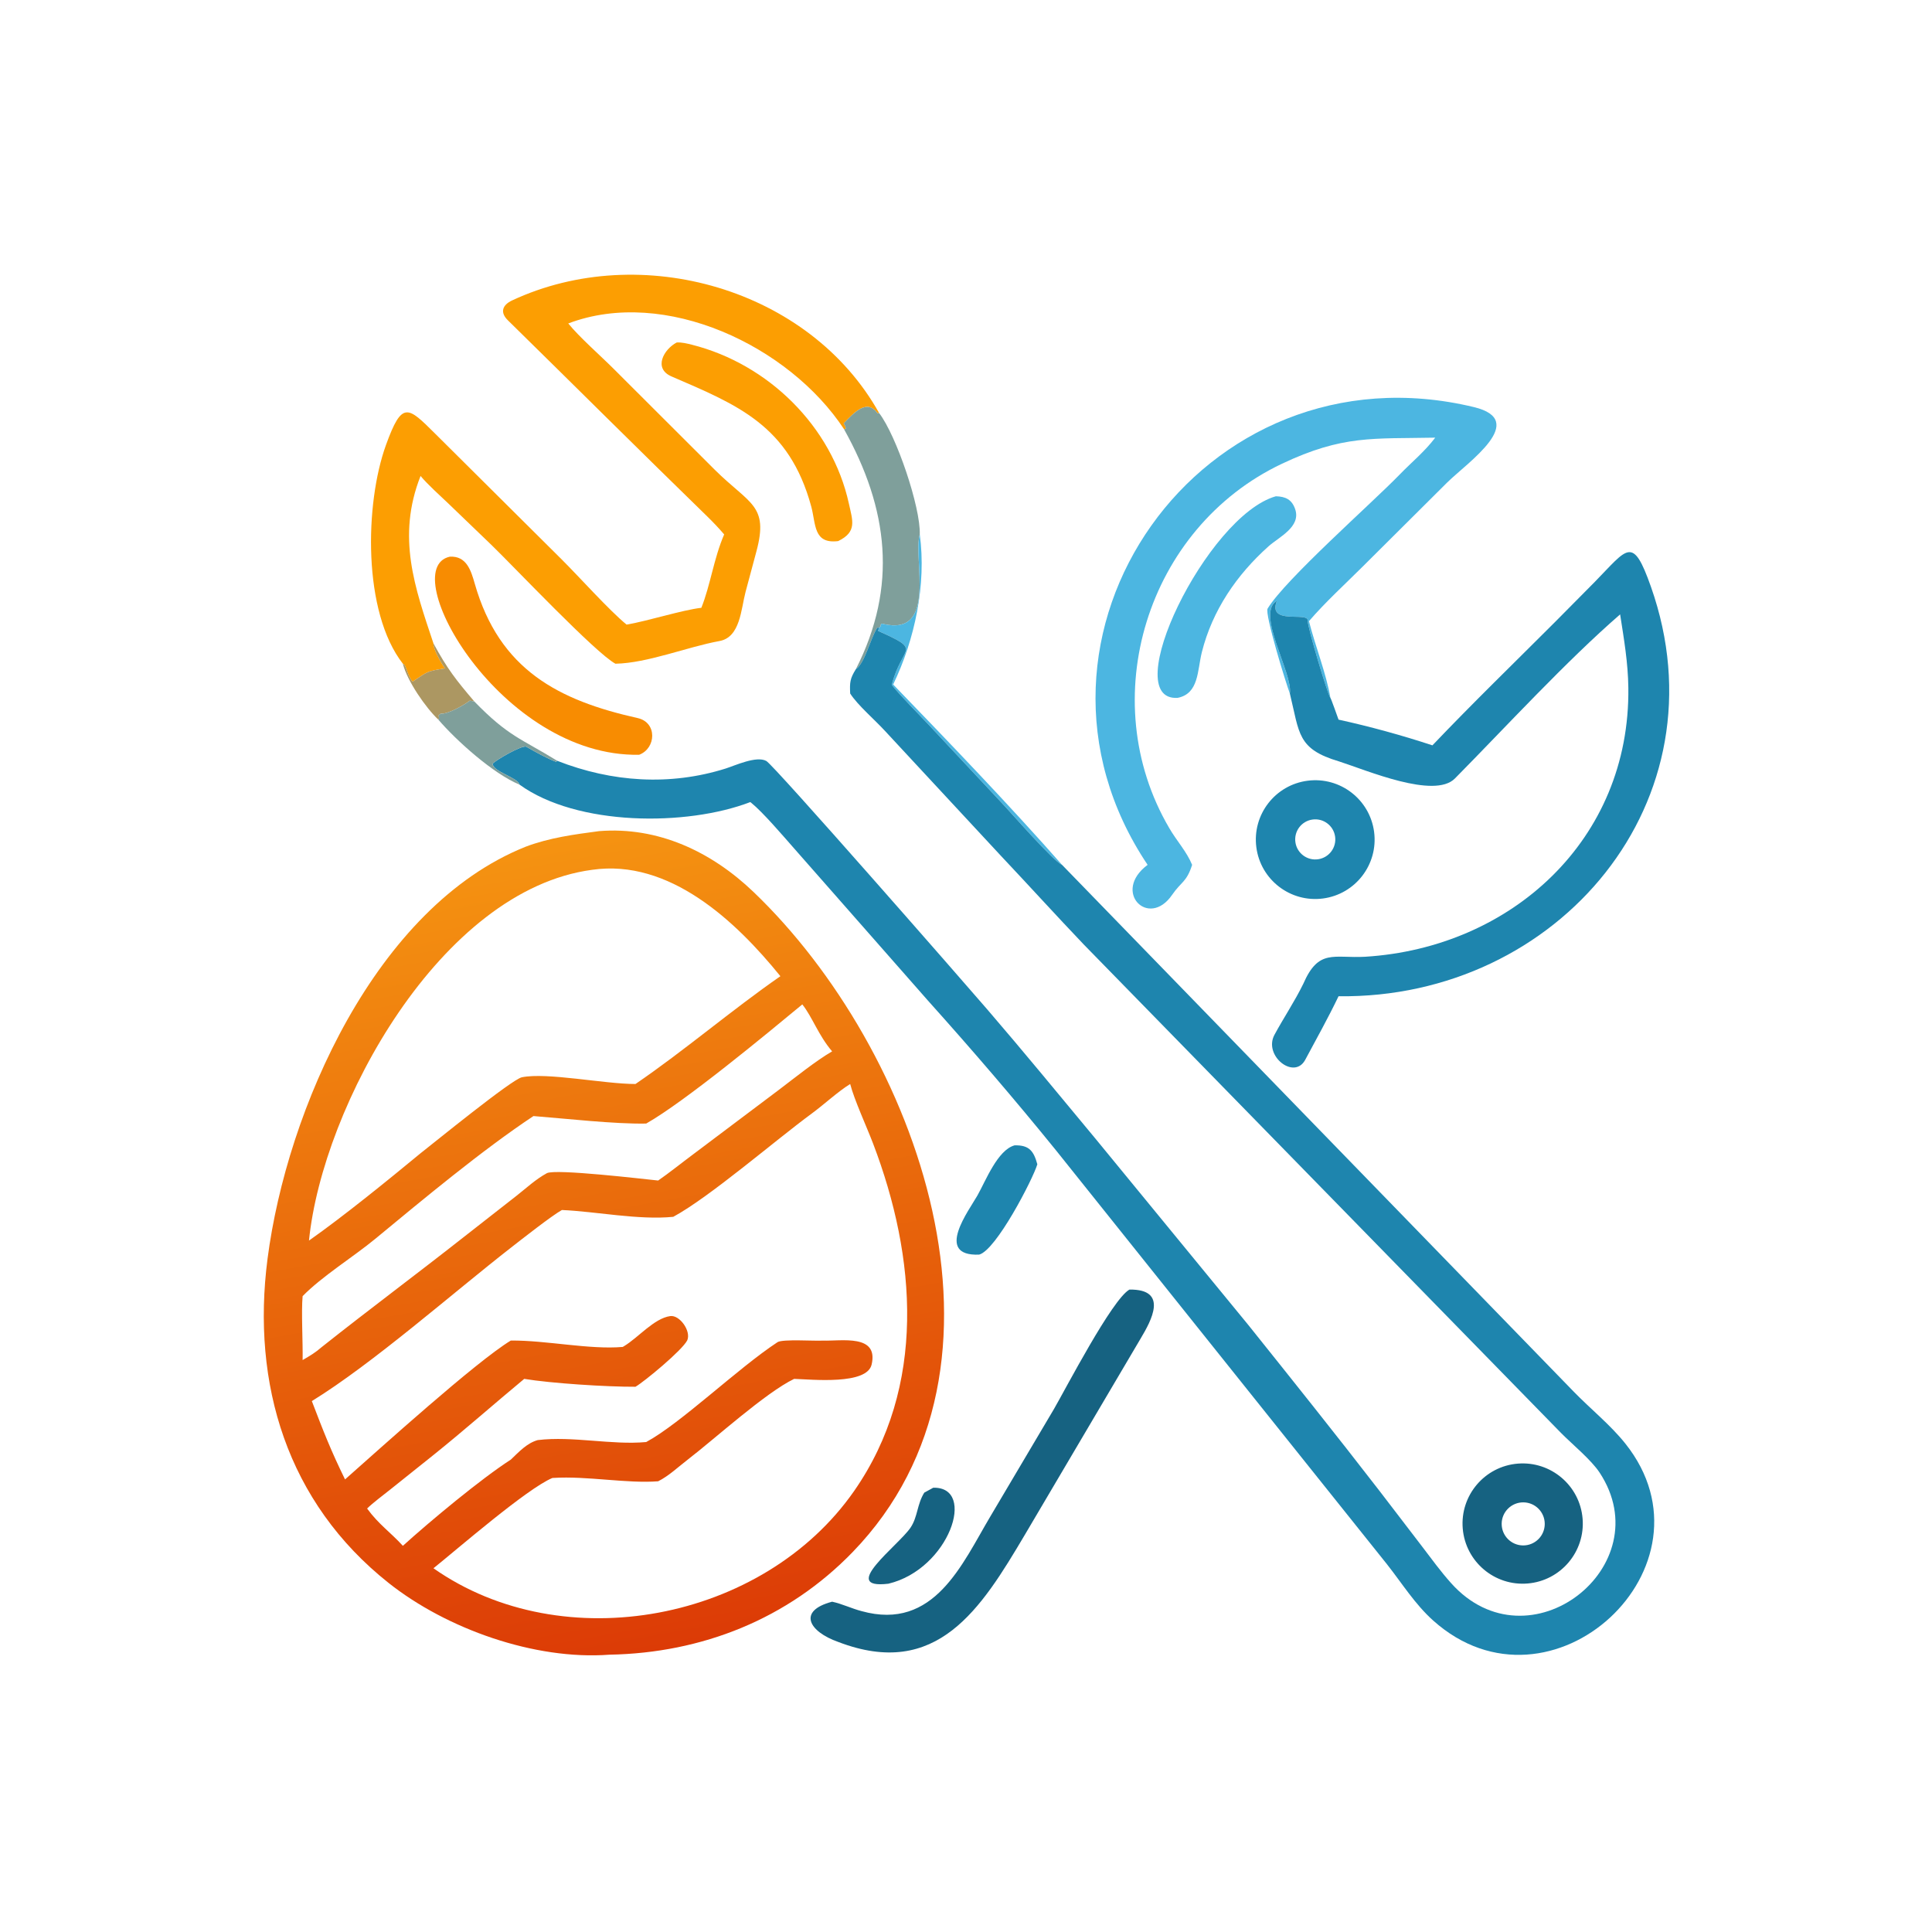 <?xml version="1.0" encoding="utf-8" ?><svg xmlns="http://www.w3.org/2000/svg" xmlns:xlink="http://www.w3.org/1999/xlink" width="1024" height="1024" viewBox="0 0 1024 1024"><path fill="#FC9E02" transform="scale(2 2)" d="M232.987 109.482L232.527 109.48C229.774 105.592 226.294 109.378 223.664 112.119L223.581 112.141C223.893 112.772 224.136 113.032 224.123 113.673L223.664 113.721C209.193 91.721 176.266 75.979 150.594 85.718C153.507 89.323 159.181 94.297 162.645 97.762L189.441 124.51C198.689 133.67 203.747 133.807 200.476 146.06L197.583 156.853C196.374 161.415 196.196 168.871 190.678 169.879C182.028 171.459 171.709 175.714 163.097 175.893C157.823 173.065 136.326 150.323 130.331 144.507L118.906 133.521C116.727 131.446 113.292 128.359 111.451 126.135C105.072 142.316 109.932 155.713 114.872 170.515C114.698 171.772 116.947 175.848 117.936 177.118C112.97 177.94 113.56 177.849 109.346 180.648C107.964 179.236 107.701 176.098 106.766 175.893C96.07 162.201 96.67 133.441 102.288 117.923C106.562 106.119 108.078 107.725 115.297 114.9L148.852 148.249C153.729 153.118 161.386 161.687 166.046 165.527C171.992 164.509 180.679 161.676 185.864 161.073C188.279 155.066 189.158 147.983 191.912 141.63C190.469 139.937 188.975 138.366 187.369 136.804C169.692 119.607 152.227 102.181 134.625 84.914C132.421 82.781 133.131 80.82 135.742 79.603C169.864 63.698 214.6 76.51 232.987 109.482Z"/><path fill="#FC9E02" transform="scale(2 2)" d="M222.128 143.394C215.511 144.22 216.244 138.874 214.988 134.229C209.14 112.713 195.433 107.305 177.973 99.766C173.023 97.629 175.942 92.525 179.337 90.763C180.652 90.681 182.07 91.029 183.345 91.351C203.555 96.442 220.475 112.966 224.961 133.452C225.966 138.041 227.177 140.927 222.128 143.394Z"/><path fill="#4CB6E1" transform="scale(2 2)" d="M341.826 183.783C340.751 180.999 335.116 162.627 335.931 161.281C340.607 153.557 363.615 133.3 370.889 125.797C374.18 122.399 377.485 119.753 380.357 115.982C363.882 116.32 355.906 115.233 339.708 122.909C303.888 139.882 289.904 185.421 309.857 219.437C311.759 222.747 314.482 225.664 315.925 229.196C314.477 233.795 312.983 233.693 310.627 237.136C304.421 246.203 294.563 236.304 304.13 229.196C263.531 168.632 318.491 90.512 390.59 107.881C405.239 111.41 389.092 122.417 383.569 127.818L361.108 150.17C356.373 154.887 351.233 159.572 346.886 164.617C348.559 171.222 351.454 178.426 352.573 184.945C351.844 184.077 346.457 166.038 346.555 164.462C346.707 161.992 335.801 165.79 338.39 159.233C332.653 162.471 342.68 178.424 341.826 183.783Z"/><path fill="#7F9F9B" transform="scale(2 2)" d="M223.664 112.119C226.294 109.378 229.774 105.592 232.527 109.48L232.987 109.482C237.567 115.444 243.995 134.475 243.75 141.63C241.889 148.15 248.551 168.759 234.031 165.354L233.68 165.27C232.847 166.098 234.021 165.505 232.987 166.333L232.471 166.353C230.614 169.301 229.192 175.77 226.825 177.318C237.923 155.449 235.458 134.852 223.664 113.721L224.123 113.673C224.136 113.032 223.893 112.772 223.581 112.141L223.664 112.119Z"/><path fill="#4CB6E1" transform="scale(2 2)" d="M312.064 184.945C296.06 185.858 319.775 136.723 338.112 131.517C340.699 131.581 342.381 132.399 343.242 134.957C344.819 139.644 338.928 142.319 336.18 144.775C327.727 152.328 321.294 161.747 318.509 172.811C317.277 177.706 317.764 183.828 312.064 184.945Z"/><path fill="#4CB6E1" transform="scale(2 2)" d="M232.987 166.333C234.021 165.505 232.847 166.098 233.68 165.27L234.031 165.354C248.551 168.759 241.889 148.15 243.75 141.63C245.533 154.889 242.456 169.425 236.698 181.397C251.415 196.611 267.505 213.367 281.453 229.196C278.998 228.121 268.122 215.572 265.376 212.677L246.251 192.217C243.989 189.807 237.933 183.685 236.337 181.495C239.01 170.868 244.803 172.631 232.691 167.186L232.987 166.333Z"/><path fill="#1E85AE" transform="scale(2 2)" d="M341.826 183.783C342.68 178.424 332.653 162.471 338.39 159.233C335.801 165.79 346.707 161.992 346.555 164.462C346.457 166.038 351.844 184.077 352.573 184.945C352.757 185.136 354.49 190.051 354.727 190.709C362.958 192.511 371.607 194.88 379.606 197.525C390.221 186.379 401.337 175.607 412.22 164.718L422.641 154.198C431.37 145.288 432.663 141.733 437.518 155.503C457.459 212.05 413.056 264.743 354.727 264.017C351.994 269.722 348.89 275.274 345.898 280.858C342.979 286.303 334.751 279.775 337.747 274.228C340.186 269.715 343.11 265.373 345.375 260.742C349.455 251.33 353.435 254.01 361.766 253.55C400.522 251.163 432.017 222.523 431.527 182.3C431.445 175.578 430.379 169.47 429.35 162.819C415.106 175.172 399.048 192.656 385.566 206.306C380.11 211.829 362.167 204.124 354.855 201.781C343.76 198.486 344.417 194.402 341.826 183.783Z"/><path fill="#F88C01" transform="scale(2 2)" d="M169.385 200.022C132.719 200.701 104.59 150.734 119.211 147.525C123.645 147.283 124.826 151.214 125.814 154.676C132.354 177.593 148.117 185.63 168.995 190.299C174.225 191.469 173.898 198.314 169.385 200.022Z"/><path fill="#1E85AE" transform="scale(2 2)" d="M226.825 177.318C229.192 175.77 230.614 169.301 232.471 166.353L232.987 166.333L232.691 167.186C244.803 172.631 239.01 170.868 236.337 181.495C237.933 183.685 243.989 189.807 246.251 192.217L265.376 212.677C268.122 215.572 278.998 228.121 281.453 229.196L417.007 368.757C421.49 373.373 426.767 377.589 430.736 382.569C456.639 415.07 411.002 457.398 379.795 429.449C374.968 425.125 371.542 419.581 367.543 414.517L279.899 304.911C268.909 291.345 257.585 278.175 245.935 265.19L210.46 224.852C207.628 221.644 202.173 215.235 199.095 212.761L198.838 212.558C181.963 219.037 152.922 218.958 137.679 207.932C137.214 206.034 130.586 204.51 130.547 202.389C131.291 201.504 138.434 197.301 139.503 197.907C142.123 199.392 144.54 200.767 147.349 201.887L147.699 201.633C162.127 207.28 177.513 208.325 192.297 203.672C194.804 202.883 200.472 200.222 203.084 201.666C205.135 202.799 255.475 260.346 261.56 267.417C271.294 278.728 280.759 290.261 290.292 301.74L330.79 351.102C342.41 365.619 354.255 380.44 365.616 395.149L376.803 409.751C379.361 413.112 381.805 416.473 384.558 419.548C405.148 442.555 440.234 415.062 423.918 390.265C421.667 386.844 416.726 382.818 413.667 379.727L287.228 250.322C279.879 242.616 272.613 234.604 265.28 226.83L234.542 193.716C231.929 190.85 227.239 186.837 225.305 183.783C225.176 180.85 225.237 179.865 226.825 177.318Z"/><path fill="#AC9762" transform="scale(2 2)" d="M114.872 170.515C118.551 177.27 120.827 180.174 125.71 185.904L124.522 185.675C122.938 186.875 118.717 189.3 116.786 189.132L116.25 189.562C116.317 190.355 116.459 190.215 116.167 190.709C112.863 187.624 107.902 180.468 106.766 175.893C107.701 176.098 107.964 179.236 109.346 180.648C113.56 177.849 112.97 177.94 117.936 177.118C116.947 175.848 114.698 171.772 114.872 170.515Z"/><path fill="#7F9F9B" transform="scale(2 2)" d="M116.167 190.709C116.459 190.215 116.317 190.355 116.25 189.562L116.786 189.132C118.717 189.3 122.938 186.875 124.522 185.675L125.71 185.904C134.75 195.198 137.962 195.644 147.699 201.633L147.349 201.887C144.54 200.767 142.123 199.392 139.503 197.907C138.434 197.301 131.291 201.504 130.547 202.389C130.586 204.51 137.214 206.034 137.679 207.932C130.764 205.1 120.905 196.253 116.167 190.709Z"/><path fill="#1E85AE" transform="scale(2 2)" d="M350.629 238.106C341.996 239.257 334.069 233.177 332.943 224.541C331.818 215.904 337.921 207.996 346.561 206.896C355.165 205.8 363.033 211.872 364.154 220.473C365.275 229.073 359.226 236.959 350.629 238.106ZM347.775 217.194C344.866 217.626 342.861 220.339 343.302 223.247C343.743 226.155 346.462 228.152 349.369 227.702C352.263 227.254 354.249 224.549 353.81 221.654C353.371 218.758 350.672 216.763 347.775 217.194Z"/><defs><linearGradient id="gradient_0" gradientUnits="userSpaceOnUse" x1="175.989" y1="436.661" x2="137.368" y2="224.16"><stop offset="0" stop-color="#DC3B06"/><stop offset="1" stop-color="#F59311"/></linearGradient></defs><path fill="url(#gradient_0)" transform="scale(2 2)" d="M161.496 438.509C141.668 440.003 118.303 431.64 103.01 419.516C76.102 398.185 66.592 366.836 70.9 333.586C76.001 294.22 99.481 240.344 139.294 224.391C145.62 221.998 152.102 221.146 158.773 220.256C174.412 219.015 188.53 225.704 199.662 236.351C243.057 277.855 273.869 361.782 225.992 411.284C208.806 429.053 186.022 438.071 161.496 438.509ZM156.906 230.512C116.757 235.856 85.48 293.026 81.882 328.77C91.012 322.355 102.896 312.689 111.451 305.625C114.828 303 135.637 286.024 138.305 285.486C145.025 284.133 160.075 287.273 168.411 287.27C181.283 278.488 194.022 267.574 206.814 258.706C194.999 244.105 177.389 227.53 156.906 230.512ZM212.622 266.176C203.335 273.861 181.492 291.959 171.248 297.755C162.819 297.912 150.017 296.443 141.373 295.768C127.769 304.79 112.03 317.918 99.466 328.291C93.688 333.062 85.344 338.222 80.197 343.491C79.82 347.611 80.282 355.565 80.197 360.432C82.262 359.22 83.493 358.521 85.304 356.952C97.784 347.046 110.565 337.544 123.079 327.691L136.861 316.907C139.503 314.834 141.97 312.511 144.923 310.908C147.173 309.685 170.659 312.472 174.418 312.851C177.146 310.983 180.624 308.19 183.398 306.129L206.407 288.822C210.602 285.654 216.138 281.167 220.521 278.623C216.89 274.38 215.311 269.573 212.622 266.176ZM225.305 287.27C221.99 289.33 218.412 292.684 215.074 295.136C205.5 302.168 188.024 317.278 178.422 322.469C169.256 323.383 157.921 321.052 148.91 320.665C146.203 322.167 138.108 328.54 135.39 330.657C120.013 342.639 98.823 361.346 82.64 371.303C85.722 379.349 87.662 384.359 91.439 392.059C100.885 383.713 126.091 360.901 135.369 355.257C144.761 355.172 156.196 357.715 165.032 356.952L165.391 356.738C169.175 354.462 173.333 349.378 177.622 348.777C180.109 348.429 183.197 352.724 182.134 355.192C180.788 357.866 170.726 366.167 168.411 367.505C160.699 367.543 145.888 366.574 138.924 365.417C130.815 372.148 123.268 378.84 114.903 385.564L103.42 394.743C101.714 396.103 98.764 398.308 97.287 399.777C100.375 404.006 103.41 405.986 106.766 409.659C113.932 403.165 127.518 391.861 135.369 386.816C137.497 384.789 139.65 382.423 142.514 381.635C151.814 380.52 162.157 383.006 171.248 382.155C180.449 377.184 195.478 362.637 206.054 355.687C207.369 354.822 215.98 355.415 218.01 355.271C222.973 355.448 232.876 353.453 230.991 361.619C229.735 367.059 215.315 365.581 210.456 365.417C202.872 369.069 189.361 381.359 182.296 386.783C179.831 388.675 177.167 391.199 174.418 392.554C166.173 393.201 155.587 391.099 146.605 391.668L146.37 391.684C139.59 394.546 121.318 410.43 114.872 415.607C149.277 439.762 202.321 429.661 226.366 395.11C245.609 367.459 242.859 333.138 231.386 303.077C229.624 298.46 226.418 291.549 225.305 287.27Z"/><path fill="#1E85AE" transform="scale(2 2)" d="M259.466 332.49C247.527 332.947 256.846 320.687 259.05 316.777C261.233 312.903 264.378 304.752 268.866 303.532C272.802 303.422 273.947 305.09 274.905 308.548C273.736 312.467 263.97 331.371 259.466 332.49Z"/><path fill="#166281" transform="scale(2 2)" d="M220.521 424.467C223.112 425.011 225.751 426.301 228.345 426.97C247.606 432.313 255.007 414.367 262.461 401.861L279.283 373.453C282.418 368.051 294.68 344.38 299.31 341.753C309.8 341.608 305.037 350.07 302.362 354.588L271.585 406.75C260.007 426.284 248.329 445.186 222.128 435.128C214.386 432.405 211.228 426.912 220.521 424.467Z"/><path fill="#166281" transform="scale(2 2)" d="M404.874 419.638C396.088 420.386 388.366 413.857 387.64 405.07C386.915 396.283 393.462 388.576 402.252 387.873C411.009 387.172 418.682 393.692 419.405 402.448C420.128 411.204 413.628 418.893 404.874 419.638ZM403.736 398.141C400.578 398.103 397.99 400.636 397.959 403.793C397.929 406.95 400.468 409.533 403.625 409.556C406.784 409.579 409.36 407.033 409.375 403.874C409.389 400.739 406.871 398.179 403.736 398.141Z"/><path fill="#166281" transform="scale(2 2)" d="M244.941 395.567L247.311 394.265C258.965 393.954 251.549 415.856 235.44 419.699C222.127 421.282 238.144 409.546 241.312 404.824C243.229 401.966 242.999 398.695 244.941 395.567Z"/></svg>